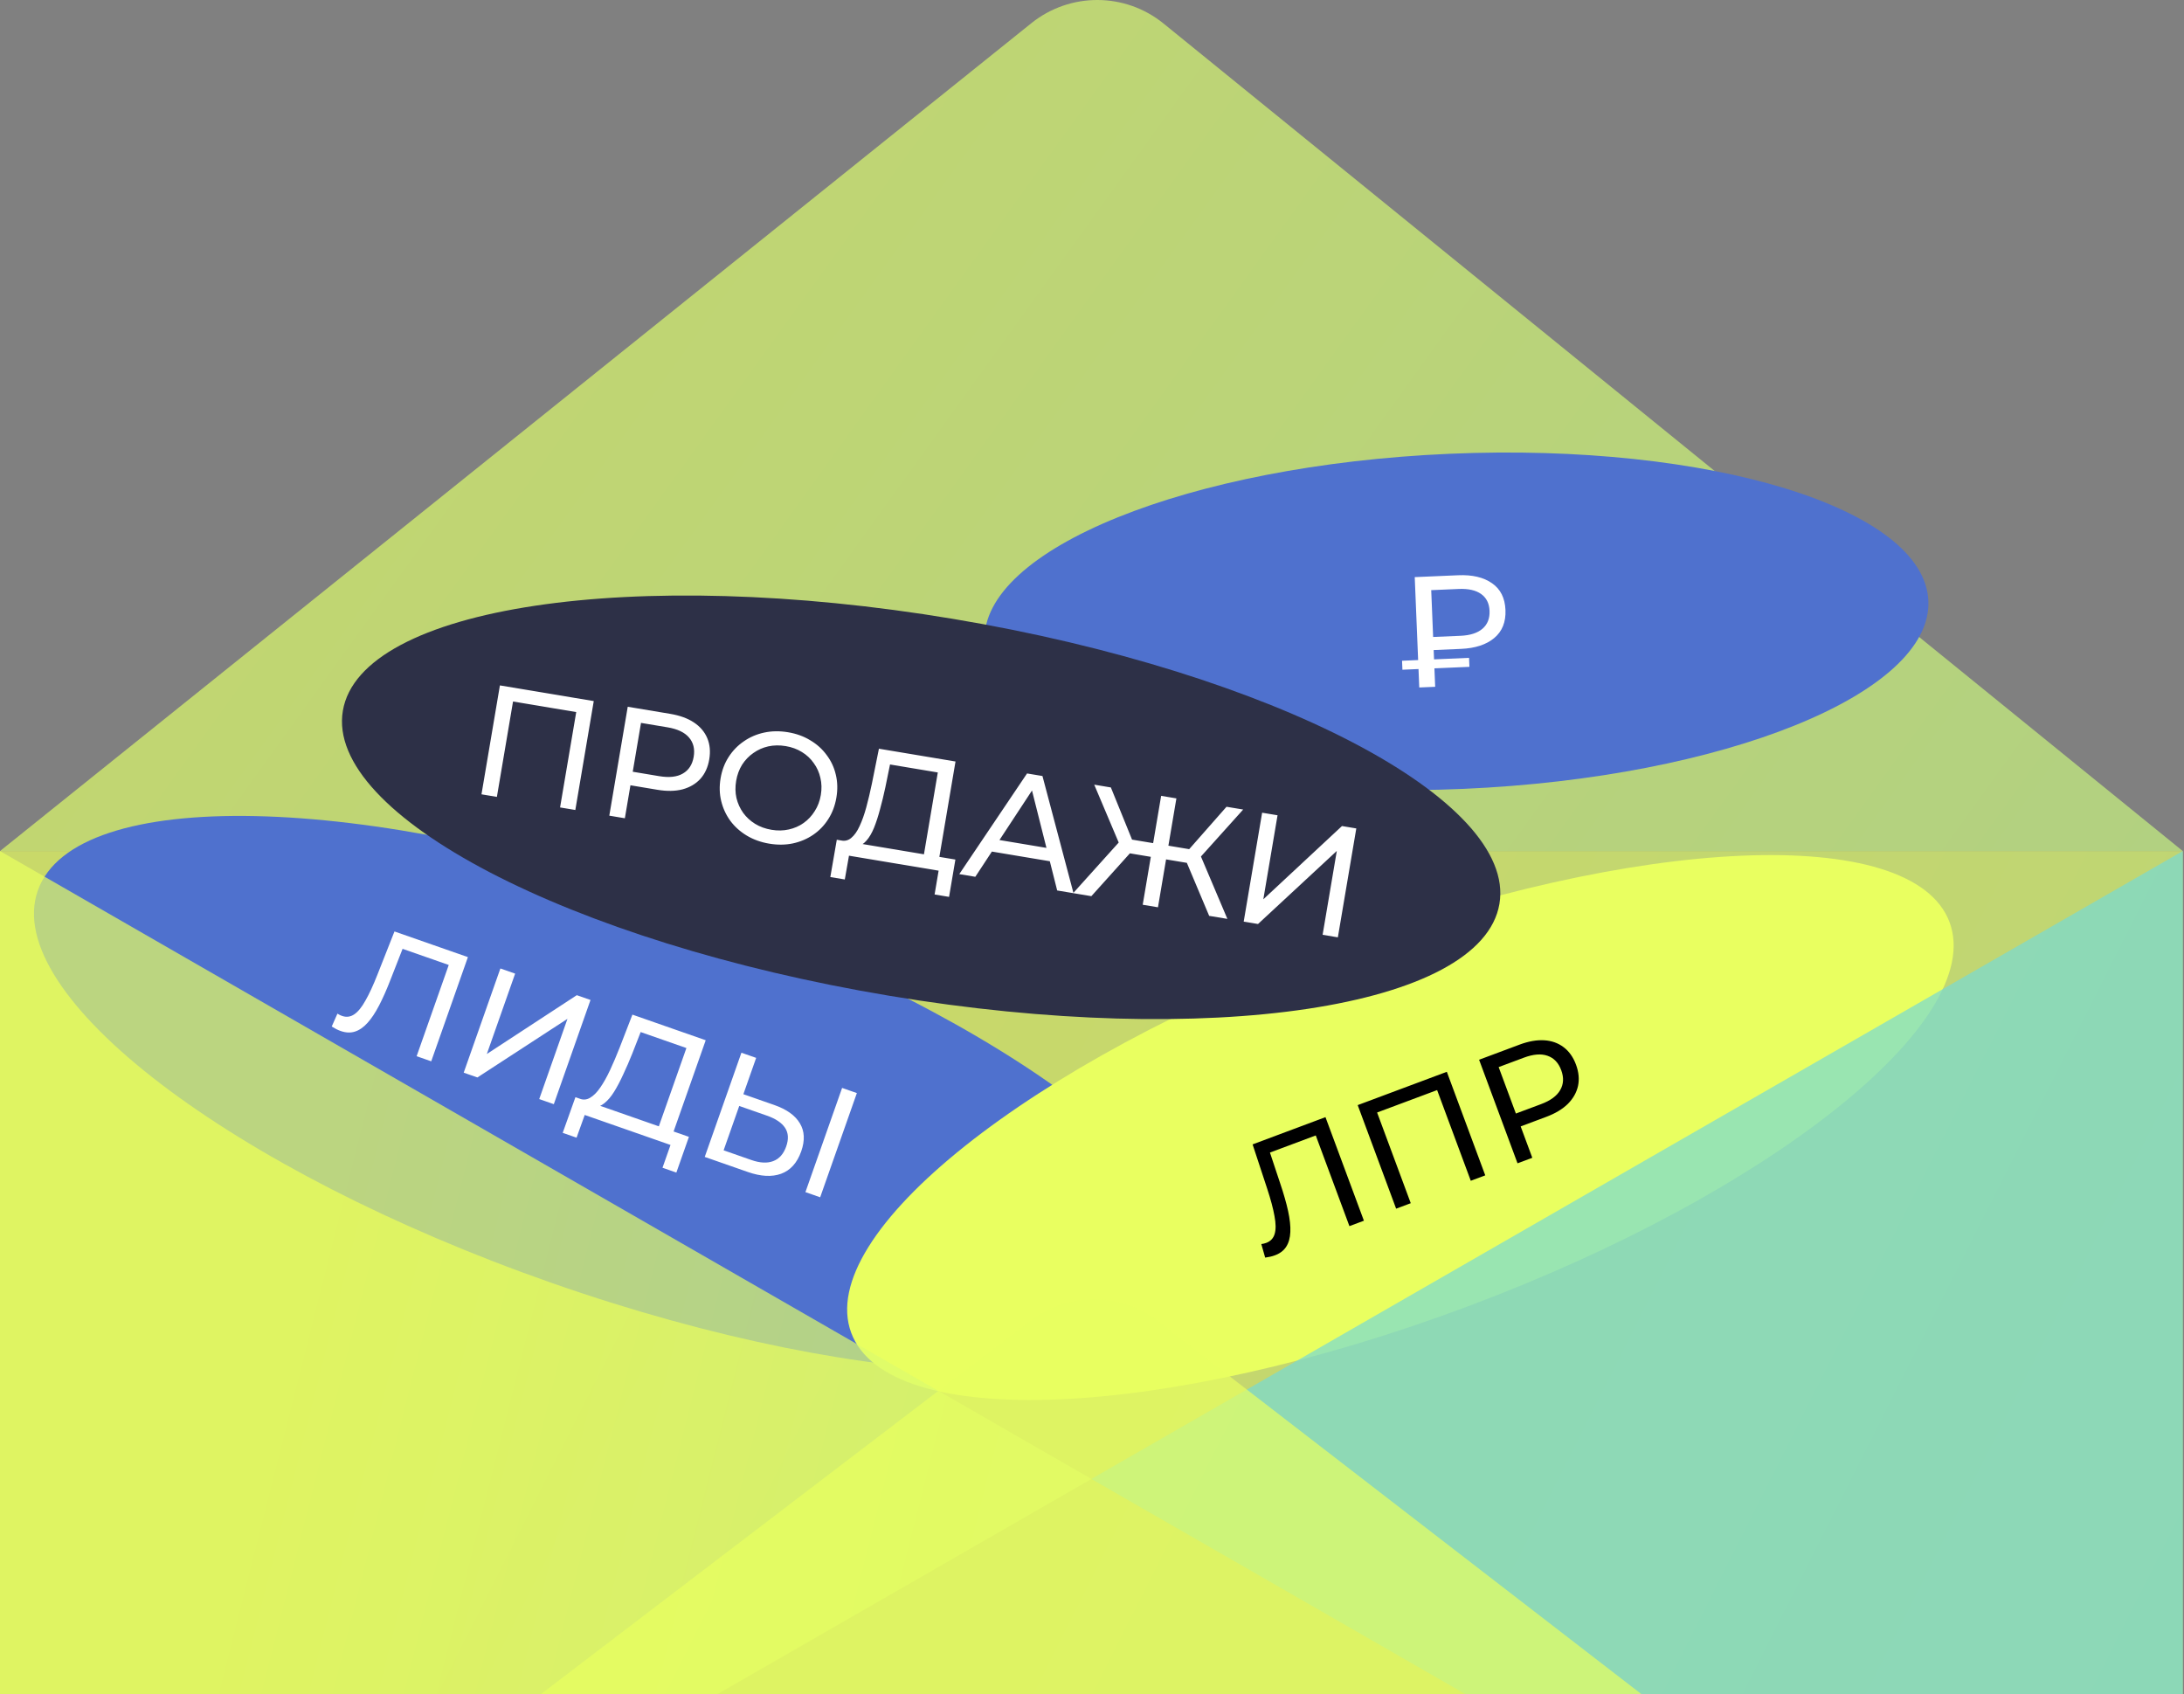 <?xml version="1.0" encoding="UTF-8"?> <svg xmlns="http://www.w3.org/2000/svg" viewBox="0 0 336.391 260.958" fill="none"><rect x="0" y="0" width="336.391" height="260.958" fill="#808080" stroke="none"/><path d="M336.203 131.076H0V324.494H336.203V131.076Z" fill="url(#paint0_linear_14524_123100)" fill-opacity="0.7"></path><path d="M158.861 3.567L0.001 131.076H336.203L179.215 3.624C173.29 -1.187 164.812 -1.21 158.861 3.567Z" fill="url(#paint1_linear_14524_123100)" fill-opacity="0.7"></path><path d="M85.146 197.651C134.627 214.947 179.338 215.903 185.011 199.787C190.685 183.671 155.173 156.585 105.692 139.29C56.212 121.994 11.501 121.038 5.828 137.154C0.154 153.27 35.666 180.356 85.146 197.651Z" fill="#4F71CE"></path><path d="M52.475 158.792C52.245 158.712 52.021 158.615 51.803 158.505C51.584 158.395 51.348 158.26 51.094 158.103L51.973 156.118C52.196 156.265 52.43 156.381 52.675 156.466C53.348 156.703 53.977 156.622 54.563 156.225C55.149 155.83 55.725 155.122 56.29 154.101C56.871 153.085 57.483 151.763 58.125 150.133L60.758 143.459L72.069 147.412L66.42 163.46L64.171 162.674L69.328 148.025L69.669 148.814L61.525 145.966L62.247 145.524L60.191 150.778C59.586 152.352 58.989 153.705 58.401 154.838C57.813 155.971 57.211 156.877 56.595 157.554C55.979 158.232 55.333 158.675 54.658 158.885C53.998 159.1 53.27 159.069 52.475 158.792ZM71.422 165.209L77.071 149.161L79.343 149.955L74.984 162.334L88.841 153.275L90.952 154.013L85.302 170.061L83.054 169.275L87.404 156.918L73.533 165.946L71.422 165.209ZM101.155 174.392L105.724 161.416L98.679 158.954L97.379 162.284C96.935 163.399 96.476 164.458 96.003 165.459C95.545 166.467 95.077 167.358 94.597 168.134C94.124 168.896 93.624 169.484 93.099 169.903C92.59 170.325 92.061 170.509 91.513 170.454L89.181 169.176C89.761 169.431 90.321 169.403 90.859 169.093C91.418 168.773 91.947 168.247 92.447 167.512C92.967 166.766 93.471 165.87 93.961 164.822C94.455 163.759 94.946 162.609 95.433 161.372L97.408 156.27L108.697 160.215L103.427 175.186L101.155 174.392ZM86.67 174.478L88.63 168.984L106.112 175.094L104.175 180.596L102.042 179.851L103.277 176.343L90.062 171.724L88.804 175.223L86.67 174.478ZM119.271 170.193C121.167 170.857 122.477 171.795 123.201 173.009C123.929 174.207 123.998 175.647 123.407 177.329C122.782 179.102 121.75 180.252 120.311 180.778C118.892 181.295 117.181 181.203 115.178 180.503L108.547 178.185L114.196 162.137L116.468 162.931L114.498 168.525L119.271 170.193ZM115.723 178.66C117.054 179.125 118.176 179.183 119.09 178.832C120.018 178.488 120.687 177.734 121.096 176.573C121.494 175.442 121.435 174.486 120.92 173.705C120.405 172.924 119.474 172.299 118.129 171.829L113.861 170.337L111.456 177.168L115.723 178.66ZM124.056 183.607L129.705 167.559L131.977 168.353L126.327 184.401L124.056 183.607Z" fill="white"></path><path d="M225.386 121.499C265.531 119.763 297.603 106.802 297.018 92.551C296.434 78.3 263.415 68.154 223.27 69.89C183.124 71.626 151.054 84.586 151.638 98.838C152.222 113.089 185.241 123.234 225.386 121.499Z" fill="#4F71CE"></path><path d="M218.602 105.884L217.905 88.886L224.582 88.598C226.767 88.503 228.511 88.914 229.814 89.831C231.115 90.731 231.804 92.104 231.88 93.95C231.956 95.795 231.382 97.231 230.159 98.257C228.936 99.283 227.233 99.844 225.047 99.938L219.73 100.168L220.775 98.979L221.054 105.779L218.602 105.884ZM220.785 99.222L219.647 98.152L224.964 97.923C226.454 97.858 227.582 97.493 228.35 96.827C229.116 96.161 229.476 95.246 229.428 94.08C229.382 92.931 228.948 92.066 228.13 91.485C227.312 90.904 226.158 90.646 224.669 90.71L219.351 90.94L220.394 89.679L220.785 99.222ZM216.008 103.15L215.952 101.767L226.272 101.32L226.328 102.704L216.008 103.15Z" fill="white"></path><path d="M225.939 201.256C272.656 183.798 305.943 157.29 300.286 142.049C294.632 126.808 252.172 128.606 205.455 146.063C158.737 163.521 125.45 190.029 131.107 205.27C136.763 220.511 179.222 218.714 225.939 201.256Z" fill="#E9FF60"></path><path d="M196.369 193.34C196.142 193.425 195.909 193.494 195.67 193.549C195.431 193.604 195.163 193.652 194.868 193.693L194.274 191.606C194.54 191.575 194.794 191.516 195.037 191.424C195.704 191.175 196.136 190.711 196.334 190.032C196.532 189.353 196.521 188.44 196.303 187.293C196.1 186.141 195.724 184.733 195.176 183.07L192.932 176.255L204.156 172.06L210.076 188.01L207.844 188.844L202.44 174.284L203.207 174.672L195.125 177.693L195.397 176.891L197.177 182.245C197.717 183.842 198.124 185.264 198.398 186.51C198.67 187.758 198.787 188.839 198.745 189.754C198.705 190.668 198.492 191.422 198.107 192.016C197.737 192.603 197.158 193.045 196.369 193.34ZM215.039 186.156L209.12 170.206L222.848 165.076L228.767 181.025L226.537 181.859L221.132 167.299L221.899 167.688L211.54 171.558L211.889 170.753L217.293 185.313L215.039 186.156ZM233.737 179.168L227.818 163.219L234.032 160.896C235.429 160.374 236.702 160.15 237.852 160.221C239.001 160.293 239.998 160.648 240.838 161.285C241.68 161.922 242.315 162.817 242.743 163.971C243.171 165.126 243.276 166.221 243.054 167.254C242.827 168.273 242.306 169.195 241.488 170.019C240.665 170.828 239.555 171.493 238.159 172.015L233.196 173.87L233.824 172.416L236.013 178.318L233.737 179.168ZM233.908 172.644L232.461 171.887L237.355 170.058C238.812 169.514 239.797 168.792 240.31 167.89C240.837 166.984 240.89 165.961 240.467 164.822C240.044 163.683 239.338 162.943 238.347 162.604C237.373 162.26 236.157 162.359 234.7 162.904L229.805 164.733L230.407 163.211L233.908 172.644Z" fill="black"></path><path d="M136.966 153.363C186.157 161.579 228.235 155.245 230.949 139.216C233.662 123.187 195.984 103.534 146.792 95.318C97.601 87.103 55.523 93.437 52.809 109.466C50.096 125.494 87.774 145.148 136.966 153.363Z" fill="#2D3047"></path><path d="M74.16 122.338L76.999 105.564L91.454 107.978L88.615 124.752L86.265 124.36L88.858 109.048L89.328 109.767L78.42 107.945L79.125 107.423L76.533 122.735L74.16 122.338ZM93.847 125.626L96.687 108.852L103.231 109.945C104.702 110.191 105.917 110.632 106.877 111.269C107.838 111.905 108.524 112.71 108.934 113.682C109.345 114.654 109.447 115.747 109.242 116.962C109.036 118.175 108.579 119.175 107.871 119.96C107.166 120.73 106.253 121.266 105.133 121.572C104.015 121.863 102.722 121.884 101.252 121.639L96.025 120.766L97.295 119.82L96.244 126.027L93.847 125.626ZM97.255 120.06L96.379 118.681L101.533 119.542C103.067 119.798 104.281 119.664 105.175 119.14C106.085 118.618 106.641 117.759 106.845 116.561C107.047 115.363 106.804 114.369 106.116 113.581C105.444 112.796 104.34 112.274 102.806 112.018L97.653 111.157L98.934 110.139L97.255 120.06ZM118.479 129.937C117.2 129.723 116.046 129.309 115.017 128.693C114.003 128.081 113.162 127.324 112.492 126.424C111.826 125.508 111.356 124.493 111.085 123.38C110.813 122.267 110.781 121.095 110.989 119.865C111.198 118.635 111.613 117.538 112.237 116.575C112.86 115.611 113.636 114.812 114.565 114.179C115.497 113.53 116.542 113.08 117.702 112.83C118.862 112.58 120.089 112.564 121.383 112.779C122.662 112.993 123.8 113.405 124.798 114.015C125.814 114.612 126.655 115.369 127.323 116.285C128.007 117.187 128.478 118.194 128.733 119.305C129.006 120.418 129.036 121.597 128.824 122.843C128.614 124.09 128.196 125.195 127.574 126.159C126.966 127.125 126.189 127.931 125.241 128.578C124.312 129.211 123.268 129.652 122.109 129.902C120.967 130.139 119.757 130.151 118.479 129.937ZM118.84 127.804C119.767 127.959 120.649 127.942 121.486 127.754C122.339 127.567 123.102 127.235 123.774 126.756C124.466 126.264 125.038 125.652 125.49 124.923C125.959 124.196 126.271 123.37 126.427 122.443C126.584 121.516 126.561 120.634 126.359 119.795C126.171 118.959 125.831 118.204 125.337 117.53C124.861 116.843 124.251 116.273 123.506 115.82C122.777 115.37 121.95 115.067 121.023 114.912C120.079 114.755 119.182 114.769 118.328 114.955C117.491 115.144 116.727 115.484 116.036 115.976C115.347 116.453 114.769 117.055 114.3 117.782C113.848 118.511 113.543 119.338 113.386 120.265C113.229 121.191 113.245 122.074 113.432 122.909C113.635 123.748 113.983 124.513 114.474 125.203C114.967 125.876 115.579 126.438 116.308 126.889C117.053 127.341 117.897 127.647 118.84 127.804ZM142.149 132.535L144.446 118.972L137.086 117.742L136.37 121.245C136.122 122.42 135.85 123.541 135.555 124.608C135.274 125.679 134.964 126.637 134.624 127.483C134.286 128.314 133.894 128.98 133.447 129.48C133.017 129.983 132.528 130.255 131.979 130.294L129.462 129.431C130.078 129.583 130.624 129.46 131.102 129.064C131.599 128.654 132.03 128.044 132.398 127.235C132.784 126.413 133.128 125.444 133.432 124.328C133.739 123.197 134.027 121.979 134.297 120.677L135.377 115.314L147.172 117.284L144.523 132.931L142.149 132.535ZM127.89 135.081L128.887 129.334L147.154 132.386L146.18 138.136L143.951 137.764L144.571 134.098L130.764 131.791L130.12 135.454L127.89 135.081ZM147.753 134.628L158.192 119.124L160.565 119.521L165.348 137.567L162.832 137.147L158.659 120.582L159.618 120.742L150.222 135.041L147.753 134.628ZM151.7 130.976L152.67 129.167L162.116 130.744L162.486 132.777L151.7 130.976ZM186.242 141.057L182.392 131.912L184.609 131.051L189.047 141.525L186.242 141.057ZM178.886 132.239L179.243 130.13L184.157 130.951L183.8 133.06L178.886 132.239ZM184.525 132.417L182.353 131.709L188.915 124.255L191.48 124.683L184.525 132.417ZM168.095 138.026L165.291 137.558L172.911 129.097L174.745 130.635L168.095 138.026ZM178.356 139.739L176.006 139.347L178.846 122.573L181.195 122.966L178.356 139.739ZM177.975 132.087L173.037 131.262L173.394 129.153L178.332 129.978L177.975 132.087ZM172.588 130.423L168.538 120.852L171.103 121.281L174.825 130.452L172.588 130.423ZM191.561 141.945L194.4 125.171L196.774 125.567L194.584 138.507L206.698 127.225L208.904 127.593L206.064 144.367L203.715 143.974L205.901 131.059L193.766 142.313L191.561 141.945Z" fill="white"></path><path d="M168.102 227.785L0 131.076V324.494L168.102 227.785Z" fill="url(#paint2_linear_14524_123100)" fill-opacity="0.7"></path><path d="M168.102 227.785L336.203 131.076V324.494L168.102 227.785Z" fill="url(#paint3_linear_14524_123100)" fill-opacity="0.7"></path><path d="M158.666 203.429L0 324.494H335.191L178.394 203.483C172.588 199.002 164.496 198.98 158.666 203.429Z" fill="url(#paint4_linear_14524_123100)" fill-opacity="0.7"></path><defs><linearGradient id="paint0_linear_14524_123100" x1="-62.55" y1="517.851" x2="1319.82" y2="1216.33" gradientUnits="userSpaceOnUse"><stop stop-color="#E9FF60"></stop><stop offset="1" stop-color="#78DAD4"></stop></linearGradient><linearGradient id="paint1_linear_14524_123100" x1="-62.546" y1="-18.254" x2="1080.07" y2="804.671" gradientUnits="userSpaceOnUse"><stop stop-color="#E9FF60"></stop><stop offset="1" stop-color="#78DAD4"></stop></linearGradient><linearGradient id="paint2_linear_14524_123100" x1="-31.275" y1="517.851" x2="784.319" y2="723.903" gradientUnits="userSpaceOnUse"><stop stop-color="#E9FF60"></stop><stop offset="1" stop-color="#78DAD4"></stop></linearGradient><linearGradient id="paint3_linear_14524_123100" x1="1359.54" y1="517.851" x2="543.942" y2="723.903" gradientUnits="userSpaceOnUse"><stop stop-color="#E9FF60"></stop><stop offset="1" stop-color="#78DAD4"></stop></linearGradient><linearGradient id="paint4_linear_14524_123100" x1="-62.361" y1="773.901" x2="1036.8" y2="1606.65" gradientUnits="userSpaceOnUse"><stop stop-color="#E9FF60"></stop><stop offset="1" stop-color="#78DAD4"></stop></linearGradient></defs></svg> 